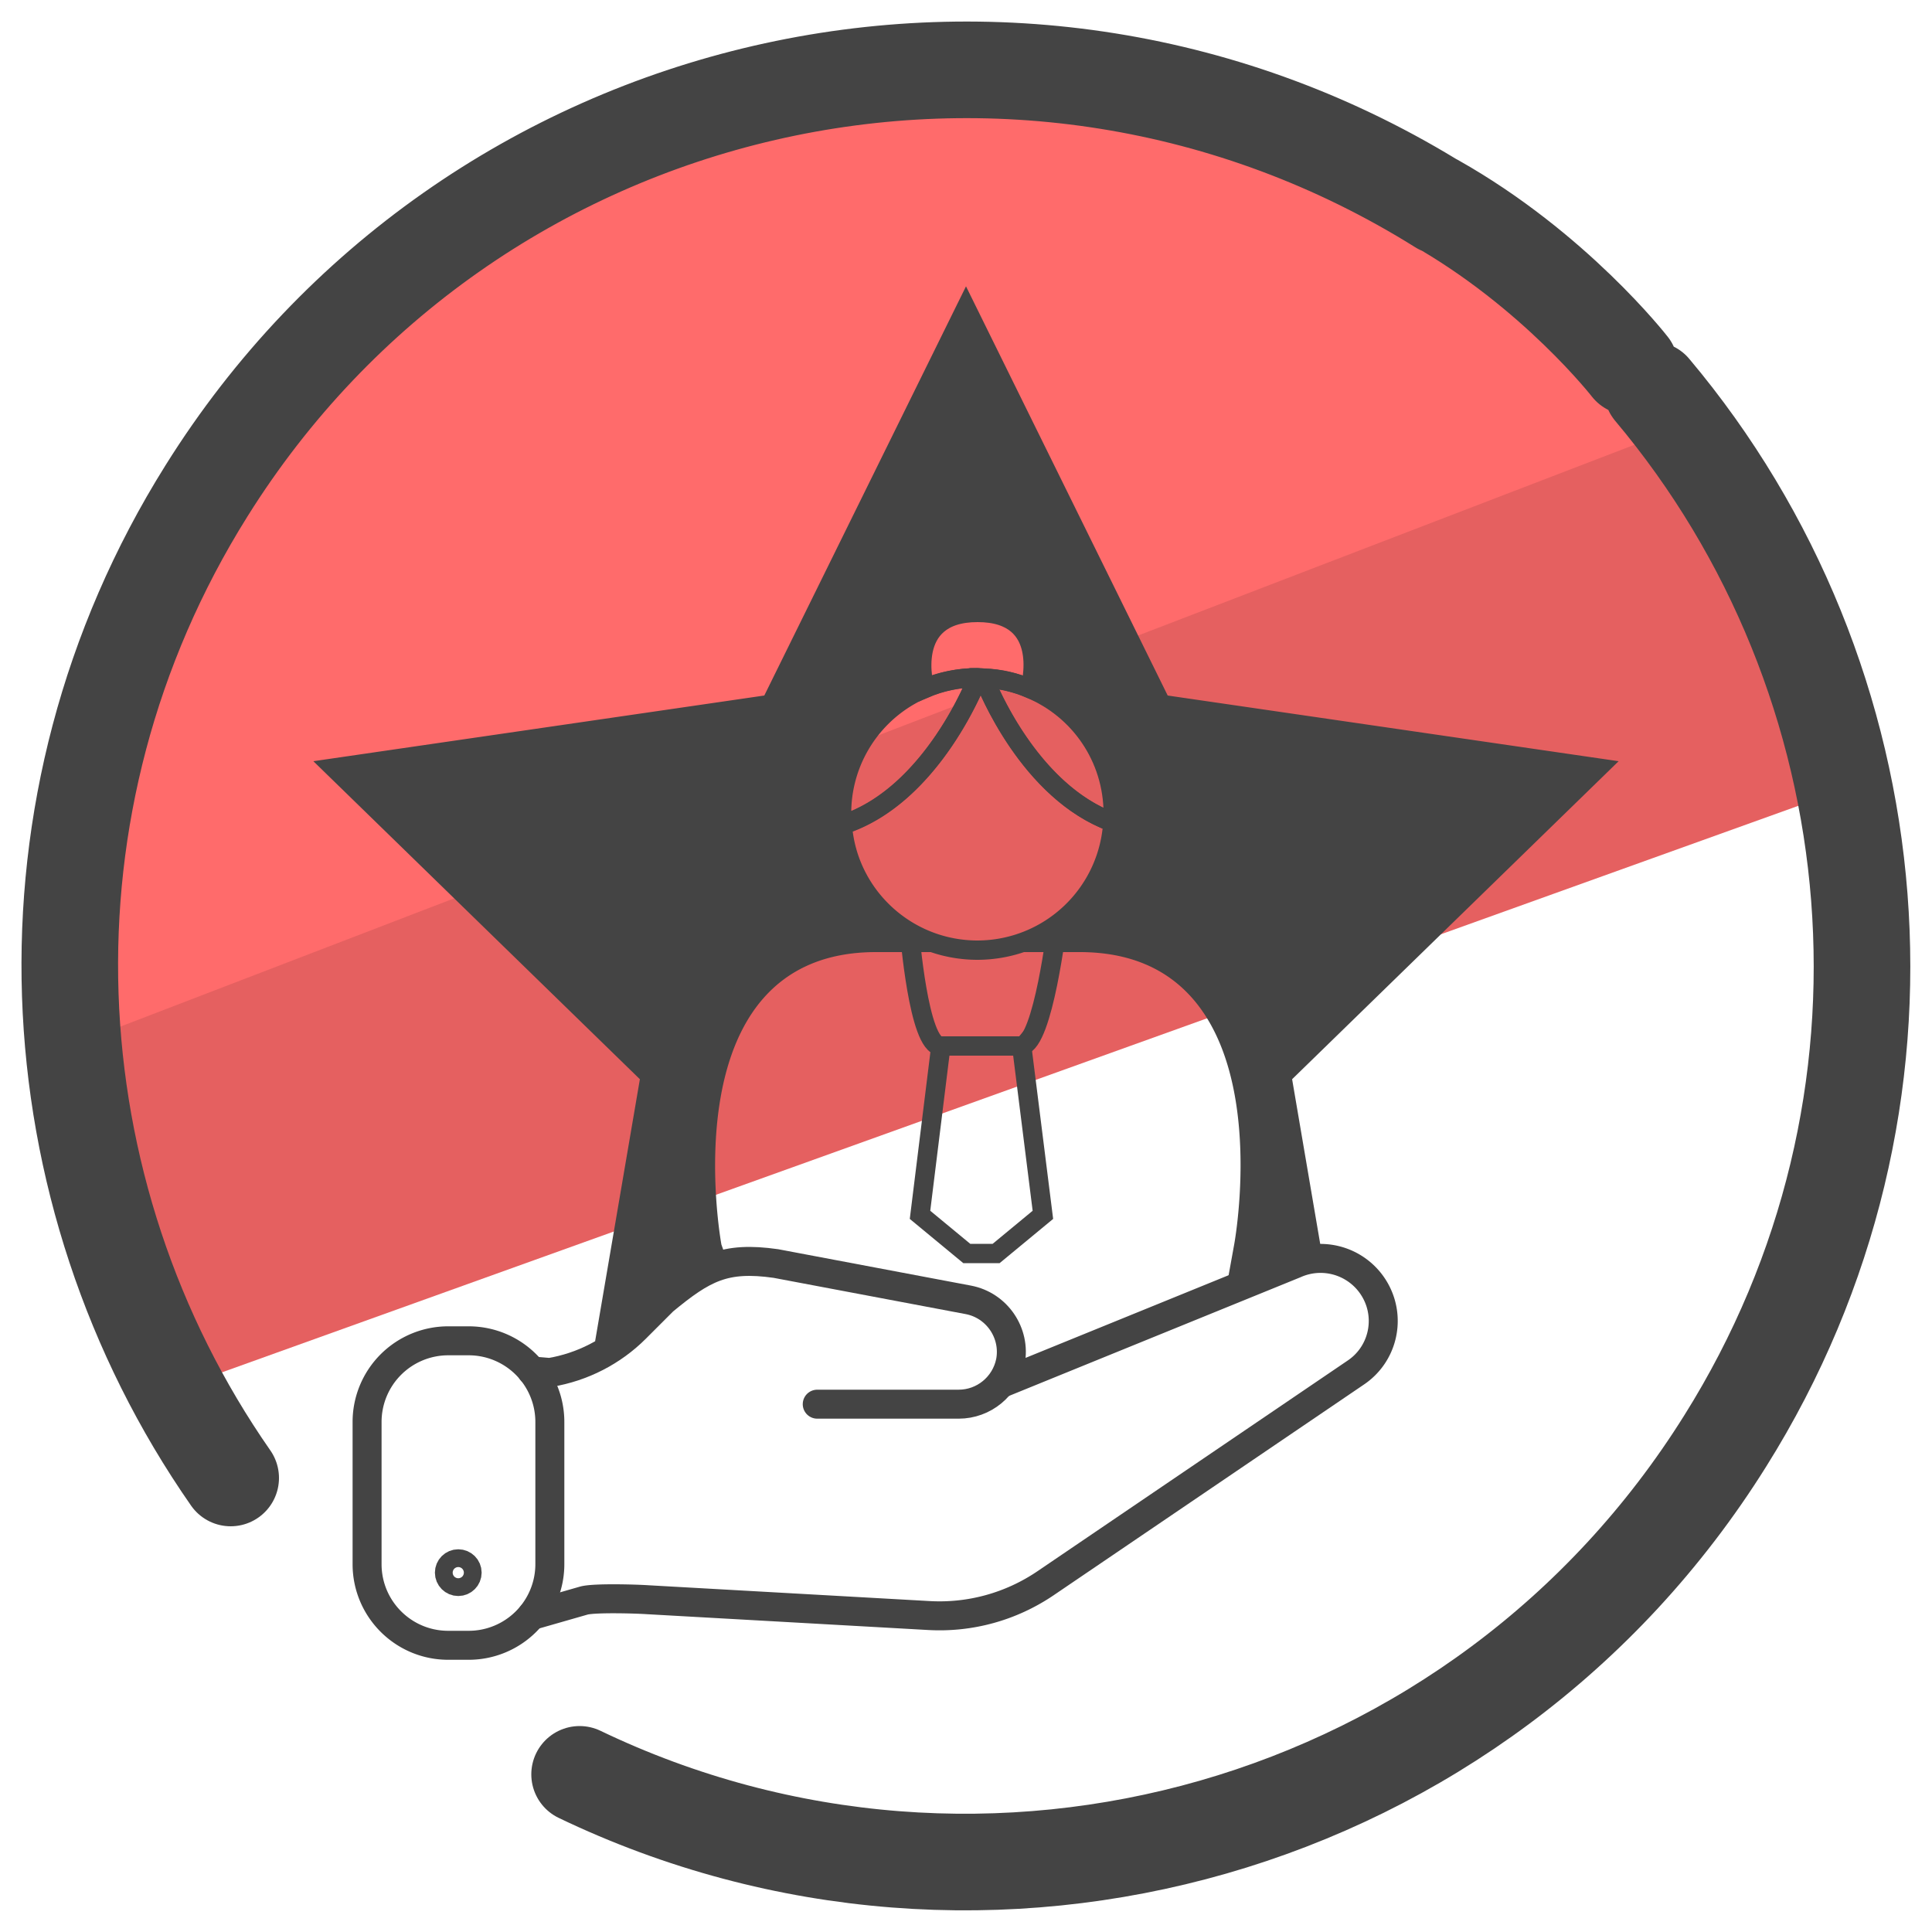 <svg xmlns="http://www.w3.org/2000/svg" id="Camada_3" x="0" y="0" version="1.1" viewBox="0 0 50 50" xml:space="preserve"><style>.st4,.st5,.st8{fill:none;stroke:#444;stroke-miterlimit:10}.st4{stroke-linecap:round;stroke-linejoin:round;stroke-width:.75}.st5{stroke-width:.5}.st8{stroke-width:.75}</style><path fill="#ff6b6b" d="M35.78 4.01l7.27 5.48 1.92 6.7-43.05 15.7.89-13.62L8.58 8.11l13.77-6.3z"/><path fill="#e56060" d="M47.13 20.22l-.02.43-42.1 15.13-1.06-.77-2.14-7.94 41.74-16.04 2.14 4.16z"/><path fill="none" stroke="#444" stroke-linecap="round" stroke-linejoin="round" stroke-miterlimit="10" stroke-width="2.5" d="M42.76 10.09c6.29 7.48 7.37 18.46 1.89 27.2C38.33 47.4 25.5 50.96 15 45.92m-9.03-7.67C.82 30.86.26 20.82 5.34 12.71 12.13 1.84 26.43-1.45 37.29 5.34m4.89 4.15s-1.95-2.51-5.06-4.26"/><path d="M11.6 42.58h.53a2.1 2.1 0 002.1-2.1V36.8a2.1 2.1 0 00-2.1-2.1h-.53a2.1 2.1 0 00-2.1 2.1v3.68c0 1.16.94 2.1 2.1 2.1z" class="st4"/><circle cx="11.86" cy="40.7" r=".23" class="st4"/><path d="M13.76 35.48l.47.04c.84-.14 1.62-.54 2.22-1.14l.72-.72c1.03-.85 1.58-1.15 2.91-.96l4.98.94c.74.14 1.23.86 1.09 1.6-.13.64-.69 1.1-1.34 1.1h-3.66" class="st4"/><path d="M13.76 41.81l1.36-.39c.29-.07 1.33-.04 1.63-.02l7.29.41c1.07.06 2.12-.23 3.01-.83l8.04-5.46c.68-.46.9-1.35.53-2.07a1.624 1.624 0 00-2.11-.74l-7.59 3.09" class="st4"/><path d="M26.99 31.44l-1.21 1h-.76l-1.21-1 .54-4.37h2.06c.01 0 .02 0 .03-.01l.55 4.38z" class="st5"/><path fill="#444" d="M41.89 19.7L30.22 18 25 7.41 19.78 18 8.11 19.7l8.45 8.23-1.16 6.79 1.43-.73 2.02-1.28-.18-.5s-1.4-7.57 4-7.57h5.27c5.41 0 4 7.57 4 7.57l-.19 1.05 2.42-1.05-.73-4.28 8.45-8.23zm-13.08 1.58a3.515 3.515 0 01-3.5 3.31c-1.85 0-3.37-1.43-3.5-3.24-.02-.1-.02-.19-.02-.29 0-1.45.88-2.71 2.16-3.24 0 0-.56-1.97 1.37-1.97s1.36 1.97 1.36 1.97c1.27.53 2.16 1.78 2.16 3.24-.01.07-.01.14-.03.22z"/><path d="M23.54 24.11s.23 2.96.8 2.96h.02m2.09-.01c.55-.08.91-3.14.91-3.14m-2.98 2.96l-.02.19m2.09-.01l-.02-.18" class="st5"/><path d="M28.8 21.28a3.515 3.515 0 01-3.5 3.31c-1.85 0-3.37-1.43-3.5-3.24 2.35-.75 3.5-3.8 3.5-3.8.06 0 .11 0 .17.01.08.21 1.17 2.93 3.33 3.72z" class="st5"/><path fill="none" stroke="#444" stroke-linejoin="round" stroke-miterlimit="10" stroke-width=".5" d="M25.3 17.54s-1.15 3.05-3.5 3.8c-.02-.1-.02-.19-.02-.29a3.504 3.504 0 013.52-3.51z"/><path d="M21.79 21.34h-.01" class="st8"/><path d="M28.81 21.06c0 .08 0 .14-.01.22-2.17-.78-3.25-3.5-3.34-3.73.42.01.83.11 1.19.27 1.28.53 2.16 1.78 2.16 3.24z" class="st5"/><path d="M28.97 21.34c-.06-.02-.11-.03-.17-.07m-3.34-3.72v-.01" class="st8"/><path d="M26.66 17.82c-.36-.15-.77-.25-1.19-.27-.06-.01-.11-.01-.17-.01-.49 0-.95.1-1.37.28 0 0-.56-1.97 1.37-1.97s1.36 1.97 1.36 1.97z" class="st5"/></svg>